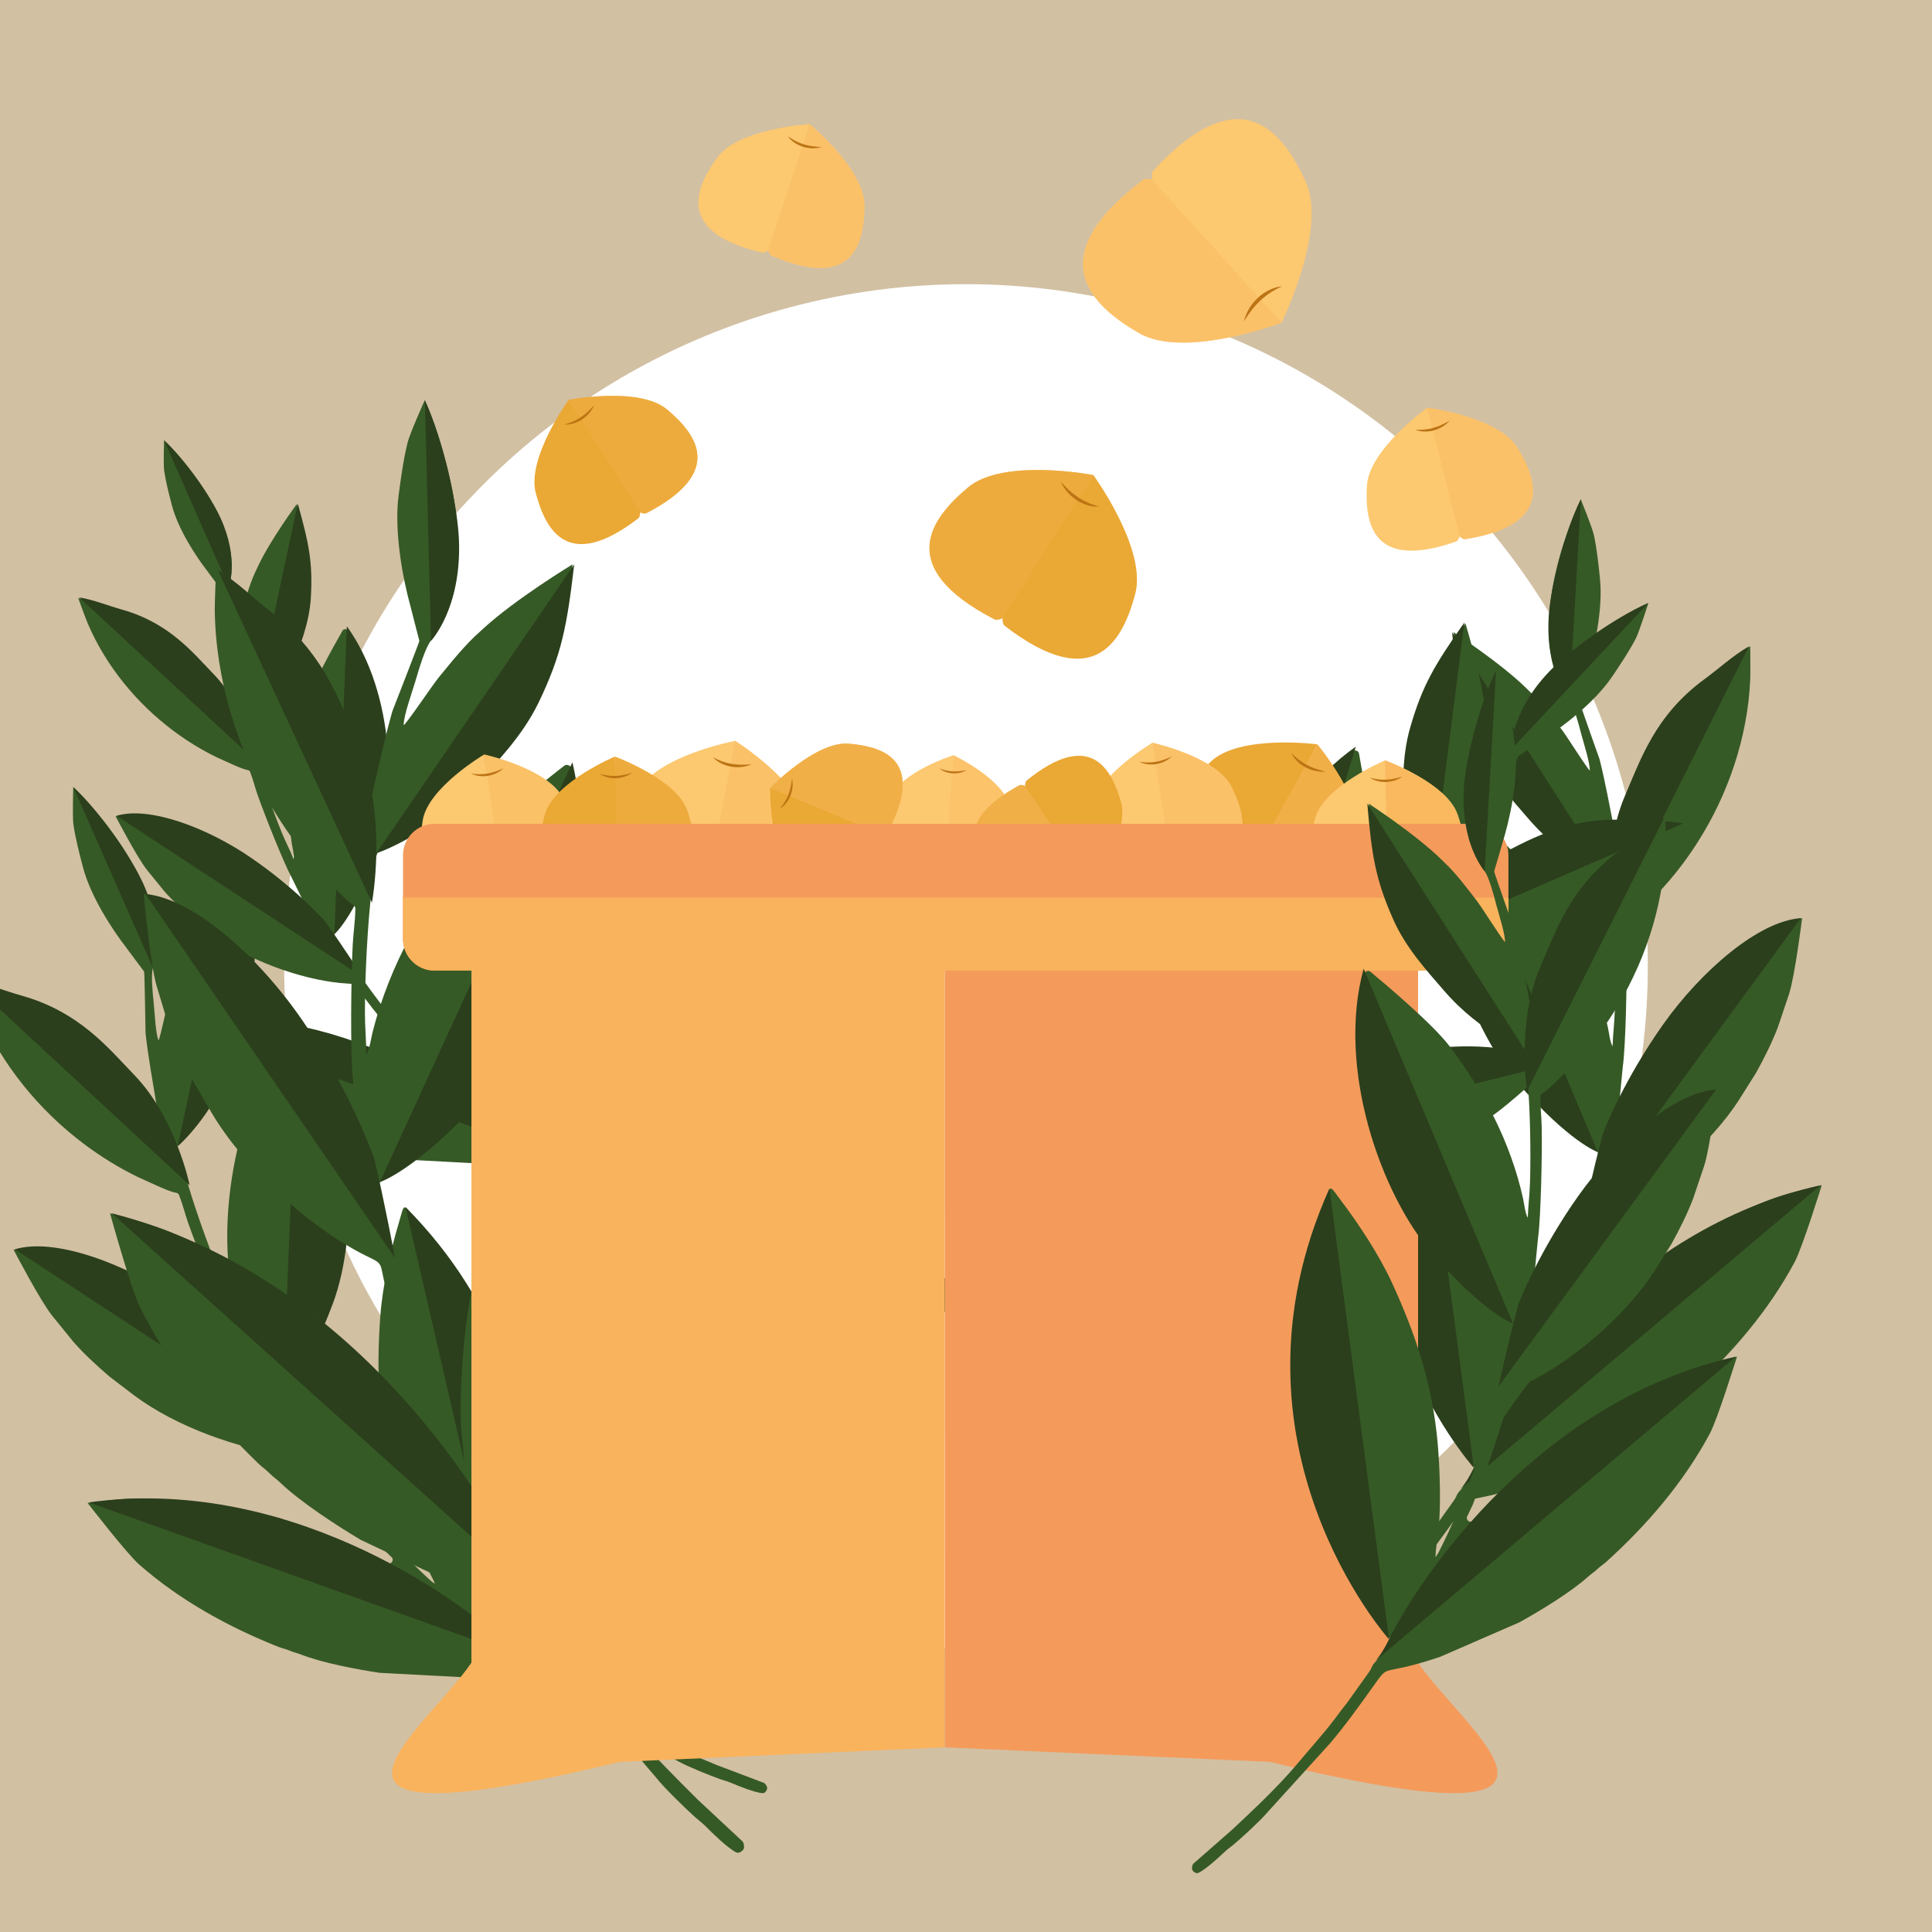 <?xml version="1.0" encoding="UTF-8"?>
<svg xmlns="http://www.w3.org/2000/svg" viewBox="0 0 500 500">
  <defs>
    <style>
      .cls-1 {
        fill: #bc7414;
      }

      .cls-2, .cls-3 {
        fill: #eaa834;
      }

      .cls-4 {
        fill: #365a26;
        fill-rule: evenodd;
      }

      .cls-5, .cls-6, .cls-7, .cls-3 {
        mix-blend-mode: multiply;
      }

      .cls-5, .cls-7, .cls-3 {
        opacity: .45;
      }

      .cls-8 {
        fill: #f18640;
      }

      .cls-9 {
        fill: #f9b35d;
      }

      .cls-10 {
        isolation: isolate;
      }

      .cls-11 {
        fill: #fff;
      }

      .cls-6 {
        fill: #2b3f1c;
      }

      .cls-7, .cls-12 {
        fill: #fab95f;
      }

      .cls-13 {
        fill: #f49b5c;
      }

      .cls-14 {
        fill: #fcc870;
      }

      .cls-15 {
        fill: #d2c0a3;
      }
    </style>
  </defs>
  <g class="cls-10">
    <g id="Livello_1">
      <rect class="cls-15" x="0" width="500" height="500"/>
      <circle class="cls-11" cx="250" cy="250" r="176.45" transform="translate(-103.55 250) rotate(-45)"/>
      <g>
        <path class="cls-4" d="M41.02,269.27c.52-.86,2.41-10.19,3.04-12.26,1.2-3.93,2.57-8.64,4.43-12.34l.34-.73c3.99-8.53,12.42-19.91,12.42-19.91,0,0,2.34,10.11,3.3,13.43,1.08,3.73,1.1,14.57,1.1,14.57,0,.03-.21,1.08-.25,1.9-.69,12.63-9.23,31.55-17.91,41.2-2.83,3.14-2.15-.98.4,8.67,1.82,6.91,5.8,18.11,8.63,25,1.3,3.18,2.47,5.26,3.72,8.32.23-1.3-.42-3.76-.6-5.05-2.04-14.48-.19-29.18,4.01-43.07,2.04-6.73,9.69-20.32,12.17-24.66.36-.62,1.24-.64,1.63-.04,1.06,1.66,2.83,4.46,3.58,5.84,2.45,4.47,4.07,10.01,5.49,14.89,1.27,4.39,2.19,8.94,2.65,13.55.61,6.21,1.12,12.93.2,19.07-1.26,8.31-1.16,8.65-3.39,17.35-.71,2.77-2.72,8.19-4.01,10.98-1.7,3.66-5.7,11.94-8.48,14.67-.34.33-.37.85-.11,1.24,1.35,1.99,2.68,4.24,3.97,6.33,1.43,2.31,3.05,4.37,4.63,6.68,7.38,10.81,19.24,24.81,29.08,33.81.34.31.35.33.64.56l.33.25c.51.36.18.14.52.32-.78-1.91-2.22-4.38-3.11-6.13-2.85-5.58-6.04-15.24-7.58-20.83-4.02-14.59-4.48-27.99-3.42-42.46.54-7.42,2.62-16.75,4.74-23.83,1.83-6.09.59-5.32,6.63,1.68,14.2,16.45,23.57,38.08,25.95,59.14.16,1.37.15,2.22.32,3.62.14,1.14.25,2.52.27,3.82.05,2.62.15,4.71.11,7.25-.16,10.35-1.72,21.87-5.18,31.66-.18.51-.32.75-.43,1.09-.13.36,0,.76.3,1,1.05.85,2.13,1.63,3.3,2.53.02.01.03.03.05.04l1.45.94s.1.05.14.08c1.37.58,1.22.9,2.42,1.82l8.18,5.5c1.4.83,2.77,1.72,4.15,2.6,4.1,2.62,8.43,4.82,12.69,7.24,5.32,3.04,11.74,5.92,17.48,8.32,1.58.66,2.88,1.2,4.46,1.86l11.31,4.28c1.03.4,1.21.29,1.68,1.32.13.28.11.61-.05.88l-.21.34c-.19.31-.53.5-.9.47-2.02-.17-6.23-1.88-7.9-2.59-1.18-.5-1.72-.59-2.86-.98-2.45-.84-8.82-3.42-10.94-4.64l-21.19-10.92c-5.26-2.93-10.18-6.24-15.19-9.61-6.81-4.58-1.91-1.8-18.86-1.25-.03,0-.06,0-.08,0l-21.91-1.15s-.06,0-.09,0c-6.01-.91-14.74-2.54-20.44-4.76-1.12-.44-1.76-.5-2.87-.98-1.16-.49-1.77-.54-2.87-.97-12.97-5.13-25.53-12.07-36.06-21.3-3.2-2.8-13.38-15.97-13.38-15.97,0,0,3.17-.32,5.36-.61,9.98-1.28,15.2-.11,24.5,1,6.22.74,13.8,2,19.85,3.55l7.16,3.01c.65.21.71.15,1.37.38l14.57,5.87c1.63.67,3.15,1.5,4.69,2.35l.04.02c.98.54,1.94-.76,1.13-1.54s-1.67-1.59-2.39-2.33l-8.57-9.78c-3.21-4.12-6.66-8.07-9.59-12.56-1.22-1.87-1.84-1.39-5.8-1.79-13.05-1.3-29.68-7.46-40.27-15.4l-6.43-4.91s-.03-.03-.05-.04c-3.24-2.8-6.28-5.58-9.16-8.82l-5.62-6.91c-3.13-3.97-9.92-16.99-9.92-16.99,0,0,2.96-.89,8.57-.68,1.48.06,2.55.48,3.98.82,1.51.36,2.49.7,4,1.09,1.44.37,2.58.98,3.98,1.37,12.85,3.61,27.68,13.41,37.23,22.64.21.21.47.44.75.68.03.02.05.04.08.06l.98.67-3.53-7.22c-2.55-4.67-8.72-20.23-10.84-26.29-.85-2.43-1.41-4.8-2.39-7.32-.11-.3-.38-.51-.69-.56-1.77-.26-5.96-2.3-7.69-3.06-.78-.34-1.56-.69-2.33-1.06-4.97-2.43-9.43-5.2-13.72-8.4-11.75-8.78-21.57-20.77-27.33-34.34-.61-1.43-2.96-7.93-2.96-7.93,0,0,18.54,4.54,24.97,8.54.68.42.99.73,1.68,1.2,4.15,2.86,7.9,5.92,11.67,9.68,1.87,1.86,3.68,3.88,5.37,5.94,1.57,1.92,3.13,4.6,4.75,6.38.46.5.16.22.47.44-1-6.15-2.16-12.47-2.86-18.66,0,0-.25-15.85-.37-16-.63-.79-4.04-5.44-4.59-6.15-3.55-4.58-9.22-13.18-11.24-20.85-.95-3.62-1.94-7.46-2.47-11.07-.28-1.91-.04-9.69-.04-9.69,0,0,26.85,25.52,20.62,46.84-.53,1.81-.11,6.1.22,9.31.26,2.5.45,7.44,1.22,9.46"/>
        <path class="cls-6" d="M136.42,429.32s-1.73-.55-4.96-3.58c-13.89-13.08-58-43.99-108.48-36.92"/>
        <path class="cls-6" d="M131,425.35s24.28-62.16-26.06-112.99"/>
        <path class="cls-6" d="M73.21,361.03s5.91-4.85,12.99-23.82c6.73-18.02,6.33-53.06-9.02-74.25"/>
        <path class="cls-6" d="M82.31,374.77s-6.45-9.98-11.87-17.56c-.74-1.04-10.29-11.36-24.14-20.78s-32.14-16.22-42.44-13.12"/>
        <path class="cls-6" d="M45.97,296.68s8.95-7.63,14.02-21.37c2.2-5.96,5.27-13.47,5.74-21.51.64-11.24-.61-17.19-4.16-29.89"/>
        <path class="cls-6" d="M49.09,306.75s-3.56-17.43-14.37-28.58c-6.51-6.71-14.01-16.26-29.14-20.51-4.59-1.29-8.85-3.09-13.64-3.88"/>
        <path class="cls-6" d="M39.58,250.5s3.38-8.89-2.6-22.01c-3.16-6.92-11.25-18.54-18.02-24.82"/>
      </g>
      <g>
        <path class="cls-4" d="M60.38,167.21c.43-.7,1.96-8.28,2.47-9.96.98-3.2,2.09-7.02,3.6-10.02l.27-.59c3.24-6.93,10.09-16.18,10.09-16.18,0,0,1.9,8.21,2.68,10.91.88,3.03.9,11.84.9,11.84,0,.02-.17.88-.2,1.54-.56,10.26-7.5,25.63-14.55,33.47-2.3,2.55-1.75-.8.32,7.04,1.48,5.61,4.71,14.72,7.01,20.31,1.06,2.58,2,4.27,3.02,6.76.19-1.06-.34-3.06-.49-4.1-1.66-11.77-.16-23.71,3.26-34.99,1.66-5.47,7.87-16.51,9.89-20.03.29-.51,1.01-.52,1.32-.03.86,1.35,2.3,3.62,2.91,4.74,1.99,3.63,3.31,8.13,4.46,12.1,1.03,3.57,1.78,7.26,2.15,11.01.5,5.05.91,10.51.16,15.49-1.02,6.75-.94,7.03-2.75,14.1-.58,2.25-2.21,6.66-3.26,8.92-1.38,2.97-4.63,9.7-6.89,11.92-.27.27-.3.69-.09,1.01,1.1,1.61,2.18,3.45,3.23,5.15,1.16,1.88,2.48,3.55,3.76,5.43,5.99,8.78,15.63,20.16,23.63,27.47.27.25.28.27.52.45l.27.2c.41.29.15.12.42.26-.64-1.55-1.8-3.56-2.53-4.98-2.32-4.54-4.91-12.38-6.16-16.92-3.27-11.86-3.64-22.74-2.78-34.5.44-6.03,2.13-13.61,3.85-19.36,1.48-4.95.48-4.32,5.39,1.36,11.54,13.37,19.15,30.94,21.09,48.05.13,1.11.12,1.81.26,2.95.11.93.2,2.05.22,3.11.04,2.13.12,3.83.09,5.89-.13,8.41-1.4,17.77-4.21,25.73-.15.41-.26.61-.35.89-.1.29,0,.62.24.82.86.69,1.73,1.33,2.69,2.06.01.01.03.02.04.03l1.18.76s.08.04.12.06c1.11.47,1,.73,1.97,1.48l6.64,4.47c1.14.67,2.25,1.4,3.37,2.12,3.33,2.13,6.85,3.91,10.31,5.88,4.33,2.47,9.54,4.81,14.2,6.76,1.28.54,2.34.98,3.62,1.51l9.19,3.47c.84.33.99.24,1.36,1.07.1.23.09.5-.04.72l-.17.28c-.15.26-.43.4-.73.38-1.64-.14-5.06-1.52-6.42-2.1-.96-.41-1.39-.48-2.33-.8-1.99-.69-7.17-2.78-8.89-3.77l-17.22-8.87c-4.28-2.38-8.27-5.07-12.34-7.81-5.53-3.72-1.55-1.46-15.32-1.02-.02,0-.05,0-.07,0l-17.8-.94s-.05,0-.08,0c-4.88-.74-11.98-2.06-16.61-3.87-.91-.36-1.43-.41-2.33-.79-.94-.4-1.44-.44-2.33-.79-10.54-4.17-20.74-9.81-29.3-17.31-2.6-2.28-10.87-12.97-10.87-12.97,0,0,2.58-.26,4.36-.49,8.11-1.04,12.35-.09,19.91.81,5.06.6,11.21,1.63,16.13,2.88l5.82,2.45c.53.17.57.12,1.11.31l11.84,4.77c1.33.55,2.56,1.22,3.81,1.91l.03.02c.8.44,1.58-.62.92-1.25s-1.36-1.29-1.94-1.89l-6.96-7.95c-2.61-3.35-5.41-6.56-7.79-10.21-.99-1.52-1.5-1.13-4.71-1.45-10.6-1.06-24.11-6.06-32.72-12.51l-5.22-3.99s-.03-.02-.04-.03c-2.64-2.27-5.11-4.54-7.44-7.17l-4.57-5.62c-2.54-3.23-8.06-13.81-8.06-13.81,0,0,2.41-.72,6.97-.55,1.2.05,2.07.39,3.24.67,1.23.29,2.02.57,3.25.89,1.17.3,2.1.79,3.23,1.11,10.44,2.93,22.49,10.9,30.25,18.39.17.17.38.36.61.55.02.02.04.03.07.05l.79.55-2.87-5.86c-2.07-3.8-7.08-16.44-8.8-21.36-.69-1.98-1.15-3.9-1.94-5.95-.09-.24-.31-.41-.56-.45-1.44-.21-4.84-1.87-6.25-2.49-.64-.28-1.27-.56-1.9-.86-4.04-1.97-7.66-4.23-11.15-6.83-9.55-7.13-17.52-16.87-22.21-27.9-.49-1.16-2.41-6.45-2.41-6.45,0,0,15.06,3.69,20.29,6.94.55.34.81.59,1.37.97,3.37,2.32,6.42,4.81,9.48,7.87,1.52,1.52,2.99,3.15,4.37,4.83,1.28,1.56,2.55,3.73,3.86,5.19.37.41.13.18.38.36-.81-5-1.76-10.13-2.32-15.16,0,0-.21-12.88-.3-13-.51-.64-3.28-4.42-3.73-5-2.89-3.72-7.49-10.71-9.14-16.94-.77-2.94-1.58-6.06-2.01-9-.23-1.55-.04-7.87-.04-7.87,0,0,21.81,20.74,16.76,38.05-.43,1.47-.09,4.95.18,7.56.21,2.03.36,6.05.99,7.69"/>
        <path class="cls-6" d="M137.89,297.24s-1.41-.44-4.03-2.91c-11.28-10.63-47.12-35.74-88.14-30"/>
        <path class="cls-6" d="M133.48,294.02s19.73-50.51-21.17-91.81"/>
        <path class="cls-6" d="M86.53,241.76s4.8-3.94,10.56-19.35,5.14-43.11-7.33-60.33"/>
        <path class="cls-6" d="M93.92,252.92s-5.24-8.11-9.64-14.26c-.6-.85-8.36-9.23-19.62-16.88-11.3-7.69-26.12-13.18-34.48-10.66"/>
        <path class="cls-6" d="M64.4,189.48s7.27-6.2,11.39-17.36c1.79-4.84,4.29-10.94,4.66-17.48.52-9.13-.49-13.96-3.38-24.29"/>
        <path class="cls-6" d="M66.93,197.66s-2.9-14.16-11.67-23.22c-5.29-5.45-11.38-13.21-23.67-16.67-3.73-1.05-7.19-2.51-11.08-3.16"/>
        <path class="cls-6" d="M59.2,151.96s2.75-7.23-2.12-17.89c-2.57-5.62-9.14-15.06-14.64-20.17"/>
      </g>
      <g>
        <path class="cls-4" d="M104.49,187.66c.99-.72,7.42-10.36,9.1-12.4,3.18-3.87,6.89-8.55,10.69-11.85l.72-.67c8.44-7.76,23.19-16.69,23.19-16.69,0,0-2.03,12.47-2.48,16.65-.51,4.7-5.49,16.92-5.49,16.92-.01.03-.73,1.13-1.16,2.03-6.61,13.9-24.98,31.28-39.22,38.13-4.64,2.23-1.97-2.1-3.56,9.95-1.14,8.62-1.84,23.09-1.84,32.15,0,4.18.35,7.07.35,11.1.86-1.36,1.27-4.43,1.66-5.97,4.39-17.26,13.27-32.96,24.43-46.66,5.41-6.64,20.31-18.42,25.11-22.15.69-.54,1.7-.15,1.86.71.43,2.36,1.13,6.33,1.34,8.23.69,6.17-.04,13.16-.7,19.31-.6,5.53-1.66,11.08-3.28,16.49-2.18,7.28-4.71,15.09-8.6,21.57-5.26,8.78-5.31,9.21-11.84,17.98-2.08,2.79-6.85,7.97-9.6,10.51-3.61,3.34-11.94,10.82-16.33,12.61-.53.22-.81.78-.69,1.34.61,2.86,1.06,6.02,1.55,8.97.55,3.26,1.41,6.33,2.12,9.67,3.31,15.59,10.2,36.84,17.13,51.53.24.5.24.53.46.92l.26.44c.41.64.14.25.44.6,0-2.52-.48-5.96-.68-8.34-.63-7.61.24-19.96,1.08-26.97,2.21-18.3,7.89-33.6,15.77-49.42,4.04-8.11,10.7-17.66,16.36-24.65,4.87-6.02,3.12-5.72,6.69,4.95,8.39,25.1,8.94,53.79,1.89,78.62-.46,1.62-.86,2.57-1.32,4.23-.37,1.35-.89,2.95-1.46,4.44-1.15,2.98-2.01,5.37-3.23,8.22-4.97,11.59-12.05,23.85-20.47,33.27-.44.49-.7.7-.99,1.03-.31.35-.35.86-.13,1.27.79,1.44,1.65,2.82,2.55,4.38.01.02.03.04.04.07l1.21,1.73c.04.05.08.11.13.15,1.28,1.28.96,1.58,1.89,3.17l6.67,9.98c1.19,1.58,2.32,3.22,3.47,4.85,3.4,4.85,7.27,9.32,10.94,14.02,4.59,5.88,10.49,12.09,15.84,17.45,1.47,1.47,2.69,2.69,4.16,4.16l10.76,10.05c.98.93,1.23.89,1.28,2.26.01.38-.17.74-.47.97l-.39.29c-.36.27-.83.31-1.23.11-2.19-1.13-6.15-4.99-7.7-6.57-1.1-1.11-1.66-1.45-2.77-2.43-2.36-2.08-8.36-7.93-10.17-10.29l-18.83-22.09c-4.58-5.74-8.58-11.73-12.67-17.85-5.55-8.31-1.32-2.91-20.67-10.13-.03-.01-.06-.03-.1-.04l-24.15-11.43s-.07-.03-.1-.05c-6.35-3.81-15.43-9.67-20.82-14.82-1.06-1.01-1.75-1.38-2.78-2.43-1.07-1.09-1.74-1.42-2.78-2.42-12.24-11.78-23.18-25.4-30.77-40.67-2.3-4.63-7.69-24.17-7.69-24.17,0,0,3.72,1.1,6.32,1.8,11.84,3.17,17.17,6.9,27.14,12.45,6.67,3.71,14.62,8.63,20.72,13.17l6.68,6.71c.64.54.72.5,1.36,1.06l13.7,13.35c1.53,1.51,2.85,3.15,4.2,4.82l.03.04c.86,1.07,2.53.04,1.98-1.21s-1.15-2.56-1.62-3.73l-5.13-14.98c-1.71-6.12-3.77-12.17-5-18.58-.51-2.67-1.43-2.42-5.71-4.7-14.1-7.5-29.98-22.12-38.24-35.97l-4.97-8.5s-.02-.04-.04-.07c-2.36-4.65-4.5-9.2-6.24-14.17l-3.14-10.39c-1.69-5.92-3.32-23.73-3.32-23.73,0,0,3.75.36,9.97,3.2,1.64.75,2.65,1.71,4.11,2.76,1.53,1.11,2.48,1.93,4,3.08,1.45,1.09,2.46,2.29,3.85,3.38,12.81,10.01,24.98,27.91,31.47,42.71.14.33.32.71.53,1.12.02.04.04.07.06.11l.79,1.21-.64-9.76c-.71-6.44-.47-26.82-.05-34.63.17-3.13.63-6.06.69-9.35,0-.39-.19-.75-.52-.95-1.87-1.11-5.65-5.35-7.24-7.01-.72-.75-1.45-1.5-2.14-2.28-4.47-5.04-8.22-10.22-11.57-15.81-9.18-15.32-14.7-33.36-14.92-51.32-.02-1.89.33-10.3.33-10.3,0,0,18.78,13.69,24.18,21.16.57.79.78,1.28,1.34,2.13,3.35,5.14,6.16,10.32,8.67,16.3,1.25,2.97,2.36,6.07,3.31,9.18.89,2.89,1.41,6.63,2.4,9.39.28.78.08.33.33.71,1.72-7.39,3.33-15.04,5.41-22.34,0,0,7.04-17.98,6.98-18.2-.34-1.18-2.04-7.99-2.33-9.05-1.88-6.81-4.29-19.11-3.03-28.69.6-4.51,1.26-9.3,2.33-13.62.56-2.28,4.43-10.93,4.43-10.93,0,0,18.45,41.16,1.58,62.29-1.43,1.79-2.94,6.82-4.05,10.59-.87,2.93-2.94,8.59-3,11.22"/>
        <path class="cls-6" d="M137.97,412.06s-1.7-1.42-3.93-6.33c-9.6-21.15-45-76.36-105.13-91.74"/>
        <path class="cls-6" d="M133.7,405.09s56.09-58.8,22.88-139.33"/>
        <path class="cls-6" d="M98.32,305.91s8.9-2.73,25.65-20.82c15.91-17.19,31.66-56.85,24.16-87.81"/>
        <path class="cls-6" d="M102.23,325.59s-2.65-14.23-5.25-25.26c-.36-1.52-6.34-17.55-17.59-34.57-11.29-17.09-28.71-33.13-41.74-34.4"/>
        <path class="cls-6" d="M97.39,220.83s13.61-4.46,25.67-17.59c5.23-5.7,12.17-12.73,16.41-21.58,5.92-12.36,7.26-19.64,9.14-35.6"/>
        <path class="cls-6" d="M96.25,233.61s4.04-21.29-2.97-38.83c-4.23-10.57-8.26-24.79-23.34-36.58-4.58-3.58-8.54-7.58-13.57-10.68"/>
        <path class="cls-6" d="M111.54,165.86s7.92-8.45,7.24-26c-.36-9.25-4.1-26.08-8.82-36.29"/>
      </g>
      <g>
        <path class="cls-4" d="M411.48,199.46c-.8-.63-5.91-8.83-7.25-10.58-2.54-3.31-5.52-7.3-8.6-10.16l-.58-.58c-6.83-6.69-18.89-14.52-18.89-14.52,0,0,1.37,10.44,1.63,13.94.3,3.93,4.13,14.25,4.13,14.25,0,.02.58.96.91,1.72,5.14,11.76,20,26.72,31.68,32.81,3.81,1.98,1.7-1.7,2.71,8.38.72,7.22.93,19.29.69,26.84-.11,3.48-.47,5.88-.58,9.24-.68-1.16-.94-3.73-1.23-5.02-3.21-14.5-10.2-27.82-19.13-39.53-4.33-5.67-16.44-15.88-20.35-19.12-.56-.46-1.41-.17-1.57.54-.42,1.95-1.1,5.25-1.33,6.83-.74,5.12-.31,10.97.08,16.11.35,4.63,1.09,9.28,2.3,13.83,1.63,6.13,3.53,12.7,6.6,18.21,4.15,7.46,4.18,7.82,9.39,15.3,1.66,2.38,5.5,6.82,7.72,9.01,2.92,2.87,9.67,9.33,13.28,10.94.44.19.66.67.54,1.14-.58,2.37-1.04,4.99-1.53,7.44-.54,2.71-1.34,5.24-2.02,8-3.17,12.91-9.47,30.44-15.63,42.5-.21.41-.21.44-.41.76l-.23.36c-.36.52-.12.2-.38.49.07-2.1.55-4.96.78-6.93.72-6.32.33-16.64-.2-22.5-1.36-15.31-5.69-28.21-11.85-41.6-3.15-6.86-8.45-15-12.98-20.97-3.9-5.14-2.45-4.85-5.71,3.95-7.65,20.7-8.87,44.6-3.64,65.47.34,1.36.65,2.17.99,3.56.28,1.14.66,2.48,1.1,3.73.88,2.51,1.53,4.53,2.47,6.93,3.83,9.79,9.42,20.19,16.19,28.27.35.42.57.6.8.88.25.3.27.73.08,1.06-.7,1.18-1.45,2.31-2.24,3.59-.01.02-.02.04-.04.05l-1.05,1.41s-.07.09-.11.12c-1.1,1.04-.84,1.3-1.66,2.59l-5.82,8.14c-1.04,1.29-2.02,2.62-3.02,3.95-2.96,3.95-6.31,7.58-9.49,11.4-3.98,4.78-9.06,9.8-13.66,14.13-1.27,1.19-2.31,2.17-3.58,3.36l-9.23,8.09c-.84.75-1.05.71-1.13,1.85-.02.32.12.62.36.82l.32.25c.29.23.68.28,1.02.12,1.86-.88,5.25-4,6.59-5.27.94-.9,1.42-1.17,2.37-1.95,2.03-1.67,7.17-6.39,8.75-8.31l16.27-17.92c3.96-4.66,7.46-9.55,11.03-14.54,4.84-6.78,1.18-2.39,17.49-7.9.03,0,.05-.02.08-.03l20.42-8.89s.06-.03.09-.04c5.39-3.01,13.11-7.66,17.74-11.8.91-.81,1.49-1.1,2.38-1.95.92-.88,1.49-1.14,2.38-1.95,10.51-9.5,19.98-20.56,26.71-33.09,2.04-3.8,7.04-19.95,7.04-19.95,0,0-3.13.82-5.32,1.33-9.95,2.33-14.49,5.3-22.94,9.67-5.66,2.92-12.41,6.81-17.61,10.43l-5.74,5.41c-.55.43-.62.4-1.16.85l-11.77,10.76c-1.31,1.22-2.46,2.55-3.62,3.91l-.03.03c-.74.87-2.11-.03-1.62-1.06s1.03-2.1,1.45-3.07l4.67-12.35c1.59-5.06,3.46-10.04,4.65-15.36.5-2.21,1.26-1.98,4.88-3.76,11.95-5.88,25.57-17.65,32.82-28.97l4.37-6.95s.02-.04.03-.05c2.09-3.81,3.99-7.55,5.57-11.65l2.89-8.58c1.57-4.89,3.39-19.69,3.39-19.69,0,0-3.13.21-8.4,2.4-1.39.58-2.26,1.36-3.5,2.2-1.31.88-2.12,1.55-3.42,2.46-1.23.87-2.11,1.85-3.3,2.71-10.94,8.01-21.55,22.6-27.35,34.77-.13.27-.29.59-.47.92-.02.03-.04.06-.06.09l-.69.99.79-8.12c.76-5.35,1.09-22.34.95-28.86-.06-2.62-.37-5.07-.33-7.81,0-.32.18-.62.46-.77,1.59-.88,4.85-4.31,6.22-5.65.62-.61,1.24-1.21,1.84-1.84,3.86-4.08,7.12-8.3,10.06-12.87,8.05-12.53,13.12-27.42,13.78-42.38.07-1.58,0-8.6,0-8.6,0,0-16.01,10.92-20.71,17-.5.64-.69,1.04-1.17,1.74-2.93,4.2-5.4,8.44-7.65,13.36-1.12,2.44-2.12,5-3,7.56-.81,2.39-1.35,5.49-2.25,7.76-.25.64-.08.27-.29.58-1.24-6.21-2.38-12.62-3.92-18.76,0,0-5.4-15.17-5.34-15.35.32-.97,1.91-6.61,2.18-7.48,1.75-5.62,4.08-15.82,3.27-23.83-.38-3.78-.81-7.78-1.59-11.41-.41-1.91-3.4-9.23-3.4-9.23,0,0-16.45,33.82-2.95,51.88,1.14,1.53,2.27,5.76,3.1,8.93.65,2.47,2.22,7.24,2.2,9.43"/>
        <path class="cls-6" d="M377.69,385.6s1.45-1.14,3.44-5.17c8.55-17.38,39.51-62.46,90.03-73.7"/>
        <path class="cls-6" d="M381.44,379.9s-45.2-50.48-15.42-116.72"/>
        <path class="cls-6" d="M413.52,298.17s-7.35-2.51-20.83-18.03c-12.81-14.74-24.89-48.21-17.83-73.82"/>
        <path class="cls-6" d="M409.75,314.47s2.58-11.79,5.04-20.92c.34-1.25,5.74-14.46,15.57-28.35,9.86-13.94,24.8-26.86,35.69-27.58"/>
        <path class="cls-6" d="M416.53,227.28s-11.22-4.08-20.93-15.34c-4.21-4.89-9.81-10.93-13.11-18.42-4.61-10.46-5.54-16.56-6.68-29.91"/>
        <path class="cls-6" d="M417.15,237.97s-2.81-17.85,3.5-32.29c3.8-8.7,7.54-20.45,20.41-29.87,3.91-2.86,7.32-6.09,11.59-8.55"/>
        <path class="cls-6" d="M406.18,181.1s-6.38-7.25-5.35-21.86c.54-7.7,4.1-21.63,8.31-30.02"/>
      </g>
      <g>
        <path class="cls-4" d="M383.4,211.45c-.21-1,1.12-10.57,1.21-12.77.17-4.17.44-9.14-.09-13.31l-.08-.81c-.96-9.51-5.2-23.25-5.2-23.25,0,0-5.64,8.89-7.68,11.75-2.29,3.21-5.96,13.59-5.96,13.59,0,.03-.17,1.11-.4,1.9-3.59,12.33-1.77,33.33,3.3,45.49,1.65,3.96,2.39-.22-3.29,8.17-4.07,6.01-11.65,15.4-16.67,21.05-2.32,2.6-4.13,4.21-6.37,6.72.22-1.32,1.66-3.47,2.27-4.64,6.83-13.19,10-27.89,10.64-42.61.31-7.13-2.45-22.73-3.37-27.71-.13-.72-.98-1.04-1.55-.59-1.57,1.23-4.21,3.32-5.4,4.39-3.85,3.46-7.27,8.22-10.26,12.42-2.69,3.78-5.1,7.82-7.09,12.09-2.68,5.75-5.43,12.01-6.6,18.2-1.59,8.38-1.8,8.68-2.59,17.77-.25,2.89-.15,8.76.15,11.87.4,4.08,1.45,13.36,3.19,16.91.21.43.07.94-.31,1.22-1.96,1.45-3.99,3.17-5.94,4.73-2.15,1.73-4.39,3.16-6.68,4.85-10.7,7.88-26.77,17.3-39.23,22.62-.43.18-.44.2-.8.32l-.4.13c-.61.17-.22.08-.61.13,1.39-1.57,3.6-3.45,5.04-4.82,4.61-4.39,10.91-12.57,14.27-17.4,8.76-12.63,13.7-25.31,17.56-39.53,1.98-7.29,3.12-16.93,3.47-24.42.3-6.45,1.22-5.29-6.91-.62-19.14,10.99-35.38,28.56-44.75,47.93-.61,1.26-.89,2.08-1.52,3.37-.52,1.05-1.08,2.33-1.55,3.57-.93,2.49-1.73,4.46-2.54,6.91-3.33,9.97-5.71,21.53-5.68,32.08,0,.55.05.83.05,1.19,0,.39-.26.73-.62.86-1.3.46-2.59.84-4.02,1.32-.02,0-.04.01-.06.02l-1.71.41c-.05.01-.11.02-.16.02-1.51.09-1.48.45-2.93.93l-9.68,2.52c-1.62.32-3.23.72-4.85,1.1-4.81,1.13-9.7,1.78-14.59,2.67-6.12,1.12-13.24,1.72-19.54,2.09-1.73.1-3.17.19-4.9.29l-12.27.3c-1.12.04-1.26-.13-2.05.7-.22.23-.31.55-.25.86l.08.4c.07.36.34.66.7.75,1.99.51,6.6.3,8.44.18,1.3-.09,1.84.02,3.07.02,2.63.01,9.6-.31,12.04-.77l23.97-3.33c6.03-1.04,11.85-2.55,17.78-4.1,8.06-2.1,2.43-1.08,18.49,5.14.03.01.05.02.08.03l21.38,6.26s.06.02.09.02c6.06,1.15,14.97,2.52,21.18,2.31,1.22-.04,1.85.11,3.07.03,1.27-.09,1.87.08,3.07.03,14.15-.56,28.52-2.98,41.71-8.29,4-1.61,18.19-10.8,18.19-10.8,0,0-2.93-1.38-4.93-2.38-9.13-4.59-14.52-5.21-23.81-7.28-6.21-1.38-13.9-2.72-20.21-3.28l-7.88.48c-.69-.02-.73-.09-1.44-.09l-15.93.72c-1.79.1-3.52.38-5.29.68h-.04c-1.13.2-1.6-1.37-.56-1.84s2.14-.96,3.08-1.43l11.5-6.49c4.46-2.87,9.09-5.49,13.41-8.81,1.8-1.38,2.23-.72,6.16.24,12.94,3.14,30.94,2.83,43.76-1.21l7.81-2.54s.04-.01.06-.02c4.05-1.59,7.9-3.24,11.74-5.37l7.71-4.73c4.34-2.75,15.22-12.94,15.22-12.94,0,0-2.54-1.85-7.99-3.53-1.44-.44-2.6-.4-4.09-.55-1.57-.16-2.62-.17-4.2-.3-1.5-.12-2.8.07-4.27-.03-13.53-.86-31.03,3.54-43.28,9.17-.27.13-.59.27-.95.4-.03.01-.07.02-.1.03l-1.16.32,5.81-5.72c4.01-3.62,15.16-16.45,19.22-21.55,1.63-2.04,2.97-4.12,4.75-6.21.21-.24.53-.36.85-.3,1.78.35,6.48-.2,8.4-.35.87-.07,1.73-.13,2.59-.23,5.58-.66,10.78-1.81,15.97-3.44,14.21-4.46,27.65-12.64,37.73-23.71,1.06-1.17,5.5-6.6,5.5-6.6,0,0-19.29-1.88-26.79-.21-.79.18-1.2.36-2.01.58-4.94,1.34-9.56,3.02-14.43,5.35-2.42,1.16-4.83,2.47-7.15,3.88-2.15,1.31-4.55,3.35-6.7,4.52-.61.33-.23.16-.6.26,3.02-5.56,6.26-11.22,9.01-16.91,0,0,5.57-15.1,5.74-15.21.87-.54,5.7-3.85,6.47-4.35,4.94-3.2,13.27-9.53,17.78-16.2,2.13-3.14,4.36-6.49,6.09-9.78.91-1.73,3.3-9.27,3.3-9.27,0,0-34.3,15.42-35.51,37.94-.1,1.91-1.95,5.88-3.34,8.84-1.09,2.31-2.93,6.98-4.35,8.65"/>
        <path class="cls-6" d="M238.19,332.7s1.84.06,5.95-1.77c17.7-7.86,70.36-22.64,116.35,1.1"/>
        <path class="cls-6" d="M244.71,330.73s-2.36-67.72,62.96-99.49"/>
        <path class="cls-6" d="M321.71,288.54s-4.03-6.63-4.44-27.19c-.39-19.53,11.78-52.96,33.61-68.1"/>
        <path class="cls-6" d="M308.38,298.64s9.54-7.39,17.27-12.83c1.06-.75,13.67-7.42,30.12-11.79,16.5-4.39,36.25-4.73,45.07,1.7"/>
        <path class="cls-6" d="M369.45,236.04s-6-10.32-6.24-25.19c-.1-6.45-.53-14.67,1.74-22.54,3.16-10.98,6.36-16.26,14.04-27.24"/>
        <path class="cls-6" d="M363.07,244.64s9.28-15.5,23.37-22.55c8.49-4.24,18.89-10.87,34.81-9.85,4.83.31,9.52.01,14.37.86"/>
        <path class="cls-6" d="M391.1,193.95s-.25-9.66,9.9-20.21c5.35-5.57,17.01-13.98,25.61-17.72"/>
      </g>
      <g class="cls-5">
        <g>
          <g class="cls-5">
            <path class="cls-12" d="M125.29,195.27s16.59,3.64,20.45,11.36c3.86,7.72,7.09,19.06-14.23,20.52-.72.05-1.27-.74-1.27-.74l-4.96-31.14Z"/>
          </g>
          <path class="cls-12" d="M125.29,195.27s16.59,3.64,20.45,11.36c3.86,7.72,7.09,19.06-14.23,20.52-.72.05-1.27-.74-1.27-.74l-4.96-31.14Z"/>
        </g>
      </g>
      <g>
        <path class="cls-14" d="M125.29,195.27s16.59,3.64,20.45,11.36,7.09,19.06-14.23,20.52c-.72.05-1.69-1.22-1.69-1.22l-4.54-30.67Z"/>
        <path class="cls-14" d="M125.29,195.27s-14.64,8.62-15.91,17.16c-1.27,8.54-.8,20.32,19.91,15.08.7-.18,1.2-1.81,1.2-1.81l-5.2-30.43Z"/>
      </g>
      <path class="cls-7" d="M125.29,195.27s16.59,3.64,20.45,11.36c3.86,7.72,7.09,19.06-14.23,20.52-.72.05-1.69-1.22-1.69-1.22l-4.54-30.67Z"/>
      <path class="cls-1" d="M122.01,200.19c.73.13,1.44.18,2.15.18.71-.01,1.42-.06,2.11-.19.69-.13,1.38-.3,2.05-.54.68-.23,1.33-.53,2.01-.82-.54.5-1.16.93-1.83,1.25-.66.35-1.39.55-2.13.7-.74.13-1.5.15-2.24.07-.74-.09-1.48-.28-2.13-.64Z"/>
      <g>
        <g>
          <path class="cls-7" d="M340.92,192.63s12.96,15.6,10.92,25.7c-2.03,10.1-7.32,23.15-28.46,8.88-.71-.48-.7-2.38-.7-2.38l18.23-32.2Z"/>
          <path class="cls-2" d="M340.92,192.63s12.96,15.6,10.92,25.7c-2.03,10.1-7.32,23.15-28.46,8.88-.71-.48-.7-2.38-.7-2.38l18.23-32.2Z"/>
        </g>
        <path class="cls-2" d="M340.92,192.63s-20.11-2.63-27.57,4.48-15.67,18.54,7.67,28.81c.78.34,2.45-.82,2.45-.82l17.44-32.47Z"/>
        <g class="cls-5">
          <g>
            <g class="cls-5">
              <path class="cls-12" d="M340.92,192.63s12.96,15.6,10.92,25.7c-2.03,10.1-7.32,23.15-28.46,8.88-.71-.48-.65-1.63-.65-1.63l18.18-32.96Z"/>
            </g>
            <path class="cls-12" d="M340.92,192.63s12.96,15.6,10.92,25.7c-2.03,10.1-7.32,23.15-28.46,8.88-.71-.48-.65-1.63-.65-1.63l18.18-32.96Z"/>
          </g>
        </g>
        <path class="cls-1" d="M334.22,194.86c.59.65,1.23,1.23,1.9,1.75.68.51,1.38.99,2.13,1.37.75.38,1.52.74,2.33.99.8.29,1.64.48,2.49.71-.88.07-1.77.03-2.64-.17-.88-.16-1.72-.5-2.52-.9-.79-.42-1.53-.96-2.16-1.58-.63-.63-1.19-1.35-1.53-2.17Z"/>
      </g>
      <g>
        <g>
          <g class="cls-5">
            <path class="cls-14" d="M358.43,196.79s15.96,5.82,18.76,13.98c2.8,8.17,4.48,19.84-16.83,18.45-.72-.05-1.51-1.43-1.51-1.43l-.41-31Z"/>
          </g>
          <path class="cls-14" d="M358.43,196.79s15.96,5.82,18.76,13.98c2.8,8.17,4.48,19.84-16.83,18.45-.72-.05-1.51-1.43-1.51-1.43l-.41-31Z"/>
        </g>
        <path class="cls-14" d="M358.43,196.79s-15.66,6.59-18.05,14.89c-2.39,8.29-3.5,20.03,17.72,17.6.71-.08,1.43-1.63,1.43-1.63l-1.1-30.85Z"/>
        <g>
          <path class="cls-7" d="M358.43,196.79s15.96,5.82,18.76,13.98c2.8,8.17,4.48,19.84-16.83,18.45-.72-.05-1.16-.9-1.16-.9l-.77-31.52Z"/>
          <path class="cls-12" d="M358.43,196.79s15.96,5.82,18.76,13.98c2.8,8.17,4.48,19.84-16.83,18.45-.72-.05-1.16-.9-1.16-.9l-.77-31.52Z"/>
        </g>
        <path class="cls-1" d="M354.52,201.23c.7.22,1.4.37,2.11.46.71.08,1.41.13,2.12.09.7-.04,1.41-.11,2.11-.27.7-.13,1.39-.35,2.1-.54-.61.42-1.27.77-1.98,1-.7.26-1.45.36-2.2.41-.75.03-1.51-.05-2.23-.23-.72-.19-1.43-.47-2.02-.92Z"/>
      </g>
      <g>
        <g>
          <g class="cls-5">
            <path class="cls-14" d="M190.25,191.73s17.33,10.91,18.55,21.25c1.22,10.34.24,24.52-24.53,17.46-.83-.24-1.42-2.07-1.42-2.07l7.39-36.64Z"/>
          </g>
          <path class="cls-14" d="M190.25,191.73s17.33,10.91,18.55,21.25c1.22,10.34.24,24.52-24.53,17.46-.83-.24-1.42-2.07-1.42-2.07l7.39-36.64Z"/>
        </g>
        <path class="cls-14" d="M190.25,191.73s-20.13,3.79-25.06,12.96c-4.93,9.17-9.22,22.72,16.41,25.24.86.08,2.1-1.56,2.1-1.56l6.55-36.64Z"/>
        <g class="cls-5">
          <g>
            <g class="cls-5">
              <path class="cls-12" d="M190.25,191.73s17.33,10.91,18.55,21.25c1.22,10.34.24,24.52-24.53,17.46-.83-.24-1.14-1.36-1.14-1.36l7.11-37.35Z"/>
            </g>
            <path class="cls-12" d="M190.25,191.73s17.33,10.91,18.55,21.25c1.22,10.34.24,24.52-24.53,17.46-.83-.24-1.14-1.36-1.14-1.36l7.11-37.35Z"/>
          </g>
        </g>
        <path class="cls-1" d="M184.52,195.97c.77.44,1.56.79,2.37,1.08.81.28,1.63.52,2.47.64.84.13,1.69.23,2.55.22.86.02,1.72-.06,2.62-.1-.82.34-1.69.58-2.59.67-.89.13-1.81.06-2.7-.07-.89-.15-1.76-.44-2.57-.84-.8-.4-1.56-.92-2.15-1.6Z"/>
      </g>
      <g>
        <g>
          <path class="cls-3" d="M159.1,195.81s15.96,5.82,18.76,13.98c2.8,8.17,4.48,19.84-16.83,18.45-.72-.05-1.51-1.43-1.51-1.43l-.41-31Z"/>
          <path class="cls-2" d="M159.1,195.81s15.96,5.82,18.76,13.98c2.8,8.17,4.48,19.84-16.83,18.45-.72-.05-1.51-1.43-1.51-1.43l-.41-31Z"/>
        </g>
        <path class="cls-2" d="M159.1,195.81s-15.66,6.59-18.05,14.89-3.5,20.03,17.72,17.6c.71-.08,1.43-1.63,1.43-1.63l-1.1-30.85Z"/>
        <g class="cls-5">
          <g>
            <g class="cls-5">
              <path class="cls-2" d="M159.1,195.81s15.96,5.82,18.76,13.98c2.8,8.17,4.48,19.84-16.83,18.45-.72-.05-1.16-.9-1.16-.9l-.77-31.52Z"/>
            </g>
            <g class="cls-5">
              <path class="cls-12" d="M159.1,195.81s15.96,5.82,18.76,13.98,4.48,19.84-16.83,18.45c-.72-.05-1.16-.9-1.16-.9l-.77-31.52Z"/>
            </g>
          </g>
        </g>
        <path class="cls-1" d="M155.19,200.25c.7.22,1.4.37,2.11.46.71.08,1.41.13,2.12.09.7-.04,1.41-.11,2.11-.27.7-.13,1.39-.35,2.1-.54-.61.42-1.27.77-1.98,1-.7.26-1.45.36-2.2.41-.75.03-1.51-.05-2.23-.23-.72-.19-1.43-.47-2.02-.92Z"/>
      </g>
      <g>
        <g>
          <g class="cls-5">
            <path class="cls-14" d="M246.73,195.45s12.86,6.11,14.55,13.14c1.69,7.03,2.18,16.9-15.5,14.07-.59-.1-1.15-1.31-1.15-1.31l2.09-25.9Z"/>
          </g>
          <path class="cls-14" d="M246.73,195.45s12.86,6.11,14.55,13.14c1.69,7.03,2.18,16.9-15.5,14.07-.59-.1-1.15-1.31-1.15-1.31l2.09-25.9Z"/>
        </g>
        <path class="cls-14" d="M246.73,195.45s-13.58,4.27-16.23,11c-2.65,6.73-4.5,16.44,13.4,16.08.6-.01,1.32-1.25,1.32-1.25l1.51-25.83Z"/>
        <g class="cls-5">
          <g>
            <g class="cls-5">
              <path class="cls-12" d="M246.73,195.45s12.86,6.11,14.55,13.14c1.69,7.03,2.18,16.9-15.5,14.07-.59-.1-.9-.85-.9-.85l1.84-26.36Z"/>
            </g>
            <g class="cls-5">
              <path class="cls-12" d="M246.73,195.45s12.86,6.11,14.55,13.14c1.69,7.03,2.18,16.9-15.5,14.07-.59-.1-.9-.85-.9-.85l1.84-26.36Z"/>
            </g>
          </g>
        </g>
        <path class="cls-1" d="M243.12,198.85c.57.24,1.14.42,1.72.55.58.13,1.17.22,1.76.24.59.02,1.18.02,1.78-.06.6-.06,1.18-.18,1.8-.29-.54.3-1.12.54-1.73.68-.61.16-1.24.19-1.87.17-.63-.03-1.25-.16-1.84-.37-.59-.21-1.15-.51-1.61-.93Z"/>
      </g>
      <g>
        <g>
          <g class="cls-5">
            <path class="cls-14" d="M298.24,192.23s16.59,3.64,20.45,11.36,7.09,19.06-14.23,20.52c-.72.05-1.69-1.22-1.69-1.22l-4.54-30.67Z"/>
          </g>
          <path class="cls-14" d="M298.24,192.23s16.59,3.64,20.45,11.36,7.09,19.06-14.23,20.52c-.72.05-1.69-1.22-1.69-1.22l-4.54-30.67Z"/>
        </g>
        <path class="cls-14" d="M298.24,192.23s-14.64,8.62-15.91,17.16-.8,20.32,19.91,15.08c.7-.18,1.2-1.81,1.2-1.81l-5.2-30.43Z"/>
        <g class="cls-5">
          <g>
            <g class="cls-5">
              <path class="cls-12" d="M298.24,192.23s16.59,3.64,20.45,11.36c3.86,7.72,7.09,19.06-14.23,20.52-.72.05-1.27-.74-1.27-.74l-4.96-31.14Z"/>
            </g>
            <path class="cls-12" d="M298.24,192.23s16.59,3.64,20.45,11.36c3.86,7.72,7.09,19.06-14.23,20.52-.72.05-1.27-.74-1.27-.74l-4.96-31.14Z"/>
          </g>
        </g>
        <path class="cls-1" d="M294.96,197.15c.73.13,1.44.18,2.15.18.71-.01,1.42-.06,2.11-.19.69-.13,1.38-.3,2.05-.54.68-.23,1.33-.53,2.01-.82-.54.5-1.16.93-1.83,1.25-.66.35-1.39.55-2.13.7-.74.13-1.5.15-2.24.07-.74-.09-1.48-.28-2.13-.64Z"/>
      </g>
      <g>
        <g>
          <path class="cls-7" d="M282.77,229.62s-16.6,3.63-23.33-1.78c-6.73-5.4-14.4-14.36,4.35-24.59.63-.34,2.04.4,2.04.4l16.93,25.97Z"/>
          <path class="cls-2" d="M282.77,229.62s-16.6,3.63-23.33-1.78-14.4-14.36,4.35-24.59c.63-.34,2.04.4,2.04.4l16.93,25.97Z"/>
        </g>
        <path class="cls-2" d="M282.77,229.62s9.7-13.95,7.29-22.23c-2.42-8.29-7.76-18.8-24.38-5.39-.56.45-.33,2.14-.33,2.14l17.43,25.48Z"/>
        <g class="cls-5">
          <g>
            <g class="cls-5">
              <path class="cls-12" d="M282.77,229.62s-16.6,3.63-23.33-1.78c-6.73-5.4-14.4-14.36,4.35-24.59.63-.34,1.46.14,1.46.14l17.51,26.22Z"/>
            </g>
            <path class="cls-12" d="M282.77,229.62s-16.6,3.63-23.33-1.78c-6.73-5.4-14.4-14.36,4.35-24.59.63-.34,1.46.14,1.46.14l17.51,26.22Z"/>
          </g>
        </g>
        <path class="cls-1" d="M283.7,223.77c-.71.19-1.38.44-2.03.74-.64.31-1.26.64-1.84,1.06-.57.41-1.13.85-1.64,1.35-.52.49-.99,1.04-1.49,1.58.29-.68.66-1.33,1.14-1.9.46-.59,1.04-1.08,1.64-1.53.62-.43,1.3-.77,2.01-1,.71-.23,1.46-.37,2.2-.3Z"/>
      </g>
      <g>
        <g>
          <path class="cls-7" d="M199.33,203.93s11.8-12.22,20.4-11.46c8.6.76,19.95,3.96,10.02,22.88-.33.63-1.92.8-1.92.8l-28.49-12.22Z"/>
          <path class="cls-2" d="M199.33,203.93s11.8-12.22,20.4-11.46c8.6.76,19.95,3.96,10.02,22.88-.33.63-1.92.8-1.92.8l-28.49-12.22Z"/>
        </g>
        <path class="cls-2" d="M199.33,203.93s-.34,16.99,6.27,22.54c6.61,5.56,16.88,11.34,23.28-9.04.21-.68-.91-1.97-.91-1.97l-28.64-11.53Z"/>
        <g class="cls-5">
          <g>
            <g class="cls-5">
              <path class="cls-12" d="M199.33,203.93s11.8-12.22,20.4-11.46c8.6.76,19.95,3.96,10.02,22.88-.33.63-1.3.69-1.3.69l-29.12-12.11Z"/>
            </g>
            <path class="cls-12" d="M199.33,203.93s11.8-12.22,20.4-11.46c8.6.76,19.95,3.96,10.02,22.88-.33.63-1.3.69-1.3.69l-29.12-12.11Z"/>
          </g>
        </g>
        <path class="cls-1" d="M201.8,209.31c.49-.55.91-1.13,1.28-1.74.36-.61.7-1.24.94-1.9.25-.66.47-1.33.61-2.03.16-.7.24-1.41.36-2.14.14.72.19,1.47.11,2.21-.05.75-.26,1.48-.52,2.18-.28.7-.66,1.36-1.12,1.94-.46.58-1.01,1.11-1.66,1.47Z"/>
      </g>
      <g>
        <path class="cls-9" d="M244.48,452.21l-84.07,3.76c-93.74,22.74-50.59-7.75-38.4-25.67v-180.18c0-9.1,9.76-16.47,21.81-16.47h100.69"/>
        <path class="cls-13" d="M244.53,452.21l84.07,3.76c93.74,22.74,50.59-7.75,38.4-25.67v-180.18c0-9.1-9.76-16.47-21.81-16.47h-100.69"/>
      </g>
      <g>
        <path class="cls-8" d="M104.3,232.08h285.74c.19,0,.35.16.35.35v10.61c0,4.5-3.65,8.15-8.15,8.15H112.45c-4.5,0-8.15-3.65-8.15-8.15v-10.96h0Z"/>
        <g>
          <path class="cls-9" d="M104.3,232.08h285.74c.19,0,.35.16.35.35v10.61c0,4.5-3.65,8.15-8.15,8.15H112.45c-4.5,0-8.15-3.65-8.15-8.15v-10.96h0Z"/>
          <path class="cls-13" d="M112.45,213.2h269.78c4.5,0,8.15,3.65,8.15,8.15v10.61c0,.19-.16.35-.35.35H104.3v-10.96c0-4.5,3.65-8.15,8.15-8.15Z"/>
        </g>
      </g>
      <g>
        <path class="cls-4" d="M389.54,243.83c-.8-.63-5.91-8.83-7.25-10.58-2.54-3.31-5.52-7.3-8.6-10.16l-.58-.58c-6.83-6.69-18.89-14.52-18.89-14.52,0,0,1.37,10.44,1.63,13.94.3,3.93,4.13,14.25,4.13,14.25,0,.02.58.96.91,1.72,5.14,11.76,20,26.72,31.68,32.81,3.81,1.98,1.7-1.7,2.71,8.38.72,7.22.93,19.29.69,26.84-.11,3.48-.47,5.88-.58,9.24-.68-1.16-.94-3.73-1.23-5.02-3.21-14.5-10.2-27.82-19.13-39.53-4.33-5.67-16.44-15.88-20.35-19.12-.56-.46-1.41-.17-1.57.54-.42,1.95-1.1,5.25-1.33,6.83-.74,5.12-.31,10.97.08,16.11.35,4.63,1.09,9.28,2.3,13.83,1.63,6.13,3.53,12.7,6.6,18.21,4.15,7.46,4.18,7.82,9.39,15.3,1.66,2.38,5.5,6.82,7.72,9.01,2.92,2.87,9.67,9.33,13.28,10.94.44.19.66.67.54,1.14-.58,2.37-1.04,4.99-1.53,7.44-.54,2.71-1.34,5.24-2.02,8-3.17,12.91-9.47,30.44-15.63,42.5-.21.41-.21.44-.41.76l-.23.36c-.36.52-.12.2-.38.49.07-2.1.55-4.96.78-6.93.72-6.32.33-16.64-.2-22.5-1.36-15.31-5.69-28.21-11.85-41.6-3.15-6.86-8.45-15-12.98-20.97-3.9-5.14-2.45-4.85-5.71,3.95-7.65,20.7-8.87,44.6-3.64,65.47.34,1.36.65,2.17.99,3.56.28,1.14.66,2.48,1.1,3.73.88,2.51,1.53,4.53,2.47,6.93,3.83,9.79,9.42,20.19,16.19,28.27.35.42.57.6.8.88.25.3.27.73.08,1.06-.7,1.18-1.45,2.31-2.24,3.59-.01.02-.02.04-.04.05l-1.05,1.41s-.07.09-.11.12c-1.1,1.04-.84,1.3-1.66,2.59l-5.82,8.14c-1.04,1.29-2.02,2.62-3.02,3.95-2.96,3.95-6.31,7.58-9.49,11.4-3.98,4.78-9.06,9.8-13.66,14.13-1.27,1.19-2.31,2.17-3.58,3.36l-9.23,8.09c-.84.75-1.05.71-1.13,1.85-.02.32.12.62.36.82l.32.25c.29.23.68.28,1.02.12,1.86-.88,5.25-4,6.59-5.27.94-.9,1.42-1.17,2.37-1.95,2.03-1.67,7.17-6.39,8.75-8.31l16.27-17.92c3.96-4.66,7.46-9.55,11.03-14.54,4.84-6.78,1.18-2.39,17.49-7.9.03,0,.05-.02.08-.03l20.42-8.89s.06-.03.09-.04c5.39-3.01,13.11-7.66,17.74-11.8.91-.81,1.49-1.1,2.38-1.95.92-.88,1.49-1.14,2.38-1.95,10.51-9.5,19.98-20.56,26.71-33.09,2.04-3.8,7.04-19.95,7.04-19.95,0,0-3.13.82-5.32,1.33-9.95,2.33-14.49,5.3-22.94,9.67-5.66,2.92-12.41,6.81-17.61,10.43l-5.74,5.41c-.55.43-.62.4-1.16.85l-11.77,10.76c-1.31,1.22-2.46,2.55-3.62,3.91l-.03.03c-.74.87-2.11-.03-1.62-1.06s1.03-2.1,1.45-3.07l4.67-12.35c1.59-5.06,3.46-10.04,4.65-15.36.5-2.21,1.26-1.98,4.88-3.76,11.95-5.88,25.57-17.65,32.82-28.97l4.37-6.95s.02-.04.03-.05c2.09-3.81,3.99-7.55,5.57-11.65l2.89-8.58c1.57-4.89,3.39-19.69,3.39-19.69,0,0-3.13.21-8.4,2.4-1.39.58-2.26,1.36-3.5,2.2-1.31.88-2.12,1.55-3.42,2.46-1.23.87-2.11,1.85-3.3,2.71-10.94,8.01-21.55,22.6-27.35,34.77-.13.27-.29.59-.47.92-.02.03-.04.06-.06.09l-.69.99.79-8.12c.76-5.35,1.09-22.34.95-28.86-.06-2.62-.37-5.07-.33-7.81,0-.32.18-.62.46-.77,1.59-.88,4.85-4.31,6.22-5.65.62-.61,1.24-1.21,1.84-1.84,3.86-4.08,7.12-8.3,10.06-12.87,8.05-12.53,13.12-27.42,13.78-42.38.07-1.58,0-8.6,0-8.6,0,0-16.01,10.92-20.71,17-.5.64-.69,1.04-1.17,1.74-2.93,4.2-5.4,8.44-7.65,13.36-1.12,2.44-2.12,5-3,7.56-.81,2.39-1.35,5.49-2.25,7.76-.25.64-.08.27-.29.58-1.24-6.21-2.38-12.62-3.92-18.76,0,0-5.4-15.17-5.34-15.35.32-.97,1.91-6.61,2.18-7.48,1.75-5.62,4.08-15.82,3.27-23.83-.38-3.78-.81-7.78-1.59-11.41-.41-1.91-3.4-9.23-3.4-9.23,0,0-16.45,33.82-2.95,51.88,1.14,1.53,2.27,5.76,3.1,8.93.65,2.47,2.22,7.24,2.2,9.43"/>
        <path class="cls-6" d="M355.75,429.97s1.45-1.14,3.44-5.17c8.55-17.38,39.51-62.46,90.03-73.7"/>
        <path class="cls-6" d="M359.49,424.27s-45.2-50.48-15.42-116.72"/>
        <path class="cls-6" d="M391.57,342.54s-7.35-2.51-20.83-18.03-24.89-48.21-17.83-73.82"/>
        <path class="cls-6" d="M387.81,358.84s2.58-11.79,5.04-20.92c.34-1.25,5.74-14.46,15.57-28.35s24.8-26.86,35.69-27.58"/>
        <path class="cls-6" d="M394.58,271.65s-11.22-4.08-20.93-15.34c-4.21-4.89-9.81-10.93-13.11-18.42-4.61-10.46-5.54-16.56-6.68-29.91"/>
        <path class="cls-6" d="M395.2,282.34s-2.81-17.85,3.5-32.29c3.8-8.7,7.54-20.45,20.41-29.87,3.91-2.86,7.32-6.09,11.59-8.55"/>
        <path class="cls-6" d="M384.23,225.47s-6.38-7.25-5.35-21.86c.54-7.7,4.1-21.63,8.31-30.02"/>
      </g>
      <g>
        <g>
          <path class="cls-3" d="M147.17,103.49s18.24-3.57,25.48,2.51c7.23,6.07,15.41,16.06-5.36,26.8-.7.36-2.22-.49-2.22-.49l-17.9-28.82Z"/>
          <path class="cls-2" d="M147.17,103.49s18.24-3.57,25.48,2.51c7.23,6.07,15.41,16.06-5.36,26.8-.7.36-2.22-.49-2.22-.49l-17.9-28.82Z"/>
        </g>
        <path class="cls-2" d="M147.18,103.49s-10.95,15.02-8.51,24.15c2.44,9.12,8.03,20.75,26.55,6.48.62-.48.41-2.34.41-2.34l-18.45-28.29Z"/>
        <g class="cls-5">
          <g>
            <g class="cls-5">
              <path class="cls-2" d="M147.17,103.49s18.24-3.57,25.48,2.51c7.23,6.07,15.41,16.06-5.36,26.8-.7.36-1.6-.19-1.6-.19l-18.52-29.11Z"/>
            </g>
            <g class="cls-5">
              <path class="cls-12" d="M147.17,103.49s18.24-3.57,25.48,2.51,15.41,16.06-5.36,26.8c-.7.36-1.6-.19-1.6-.19l-18.52-29.11Z"/>
            </g>
          </g>
        </g>
        <path class="cls-1" d="M146.02,109.86c.78-.19,1.52-.45,2.24-.76.71-.32,1.4-.67,2.04-1.11.64-.43,1.26-.9,1.82-1.44.58-.52,1.1-1.11,1.66-1.7-.33.73-.75,1.44-1.29,2.05-.51.64-1.16,1.16-1.83,1.63-.69.45-1.44.81-2.22,1.04-.78.23-1.61.36-2.41.28Z"/>
      </g>
      <g>
        <g>
          <g class="cls-5">
            <path class="cls-14" d="M209.54,32.12s14.28,11.8,14.18,21.21-2.63,22.02-24.03,12.82c-.72-.31-1.03-2.02-1.03-2.02l10.88-32.01Z"/>
          </g>
          <path class="cls-14" d="M209.54,32.12s14.28,11.8,14.18,21.21c-.1,9.41-2.63,22.02-24.03,12.82-.72-.31-1.03-2.02-1.03-2.02l10.88-32.01Z"/>
        </g>
        <path class="cls-14" d="M209.54,32.12s-18.5,1.07-23.98,8.72c-5.48,7.65-10.91,19.31,11.79,24.55.76.18,2.06-1.16,2.06-1.16l10.12-32.11Z"/>
        <g class="cls-5">
          <g>
            <g class="cls-5">
              <path class="cls-12" d="M209.54,32.12s14.28,11.8,14.18,21.21c-.1,9.41-2.63,22.02-24.03,12.82-.72-.31-.86-1.35-.86-1.35l10.71-32.68Z"/>
            </g>
            <path class="cls-12" d="M209.54,32.12s14.28,11.8,14.18,21.21c-.1,9.41-2.63,22.02-24.03,12.82-.72-.31-.86-1.35-.86-1.35l10.71-32.68Z"/>
          </g>
        </g>
        <path class="cls-1" d="M203.9,35.25c.64.49,1.31.89,2,1.24.69.34,1.4.65,2.14.87.74.22,1.49.4,2.26.5.77.12,1.55.15,2.36.21-.77.21-1.59.33-2.4.3-.82,0-1.63-.16-2.41-.38-.78-.24-1.53-.6-2.21-1.05-.67-.45-1.3-1.01-1.74-1.68Z"/>
      </g>
      <g>
        <g>
          <path class="cls-3" d="M282.97,122.96s-23.23-4.54-32.44,3.19c-9.21,7.73-19.61,20.44,6.82,34.12.89.46,2.83-.62,2.83-.62l22.78-36.69Z"/>
          <path class="cls-2" d="M282.97,122.96s-23.23-4.54-32.44,3.19c-9.21,7.73-19.61,20.44,6.82,34.12.89.46,2.83-.62,2.83-.62l22.78-36.69Z"/>
        </g>
        <path class="cls-2" d="M282.97,122.96s13.94,19.12,10.83,30.74c-3.11,11.62-10.23,26.42-33.8,8.25-.79-.61-.53-2.97-.53-2.97l23.49-36.02Z"/>
        <g class="cls-5">
          <g>
            <g class="cls-5">
              <path class="cls-2" d="M282.97,122.96s-23.23-4.54-32.44,3.19c-9.21,7.73-19.61,20.44,6.82,34.12.89.46,2.03-.25,2.03-.25l23.58-37.06Z"/>
            </g>
            <g class="cls-5">
              <path class="cls-12" d="M282.97,122.96s-23.23-4.54-32.44,3.19c-9.21,7.73-19.61,20.44,6.82,34.12.89.46,2.03-.25,2.03-.25l23.58-37.06Z"/>
            </g>
          </g>
        </g>
        <path class="cls-1" d="M284.44,131.07c-1-.24-1.94-.57-2.85-.97-.9-.41-1.78-.86-2.59-1.41-.81-.55-1.6-1.14-2.32-1.83-.74-.66-1.4-1.41-2.12-2.16.42.94.96,1.83,1.65,2.61.65.81,1.48,1.48,2.33,2.08.87.58,1.83,1.03,2.83,1.33,1,.3,2.04.46,3.07.35Z"/>
      </g>
      <g>
        <g>
          <g class="cls-5">
            <path class="cls-14" d="M331.67,83.5s-25.16,9.56-36.97,2.66c-11.81-6.9-25.92-19.14,1.08-39.55.91-.69,3.29.15,3.29.15l32.6,36.74Z"/>
          </g>
          <path class="cls-14" d="M331.67,83.5s-25.16,9.56-36.97,2.66c-11.81-6.9-25.92-19.14,1.08-39.55.91-.69,3.29.15,3.29.15l32.6,36.74Z"/>
        </g>
        <path class="cls-14" d="M331.67,83.5s11.95-24.12,6.22-36.54c-5.72-12.42-16.55-27.65-39.47-2.75-.77.84-.02,3.43-.02,3.43l33.27,35.85Z"/>
        <g class="cls-5">
          <g>
            <g class="cls-5">
              <path class="cls-12" d="M331.67,83.5s-25.16,9.56-36.97,2.66c-11.81-6.9-25.92-19.14,1.08-39.55.91-.69,2.33-.12,2.33-.12l33.57,37Z"/>
            </g>
            <path class="cls-12" d="M331.67,83.5s-25.16,9.56-36.97,2.66c-11.81-6.9-25.92-19.14,1.08-39.55.91-.69,2.33-.12,2.33-.12l33.57,37Z"/>
          </g>
        </g>
        <path class="cls-1" d="M331.76,74.13c-1.07.46-2.07,1.01-3.01,1.63-.93.63-1.83,1.3-2.63,2.08-.8.78-1.58,1.59-2.25,2.5-.71.89-1.3,1.85-1.96,2.83.29-1.13.72-2.24,1.34-3.25.58-1.04,1.37-1.94,2.21-2.78.87-.82,1.86-1.5,2.92-2.03,1.06-.53,2.2-.91,3.38-.99Z"/>
      </g>
      <g>
        <g>
          <g class="cls-5">
            <path class="cls-14" d="M369.35,105.52s18.38,2.32,23.33,10.33c4.95,8.01,9.56,20.01-13.44,23.68-.77.12-1.95-1.16-1.95-1.16l-7.93-32.86Z"/>
          </g>
          <path class="cls-14" d="M369.35,105.52s18.38,2.32,23.33,10.33,9.56,20.01-13.44,23.68c-.77.12-1.95-1.16-1.95-1.16l-7.93-32.86Z"/>
        </g>
        <path class="cls-14" d="M369.35,105.52s-15.06,10.79-15.59,20.19,1.12,22.15,23.1,14.43c.74-.26,1.12-2.08,1.12-2.08l-8.62-32.54Z"/>
        <g class="cls-5">
          <g>
            <g class="cls-5">
              <path class="cls-12" d="M369.35,105.52s18.38,2.32,23.33,10.33c4.95,8.01,9.56,20.01-13.44,23.68-.77.12-1.45-.68-1.45-.68l-8.43-33.34Z"/>
            </g>
            <path class="cls-12" d="M369.35,105.52s18.38,2.32,23.33,10.33c4.95,8.01,9.56,20.01-13.44,23.68-.77.12-1.45-.68-1.45-.68l-8.43-33.34Z"/>
          </g>
        </g>
        <path class="cls-1" d="M366.26,111.19c.8.07,1.58.05,2.36-.02.77-.08,1.53-.2,2.27-.42.74-.21,1.47-.46,2.17-.79.72-.31,1.39-.71,2.11-1.08-.54.59-1.16,1.13-1.87,1.54-.69.44-1.46.74-2.24.97-.79.22-1.61.31-2.43.29-.81-.02-1.63-.16-2.37-.49Z"/>
      </g>
    </g>
  </g>
</svg>